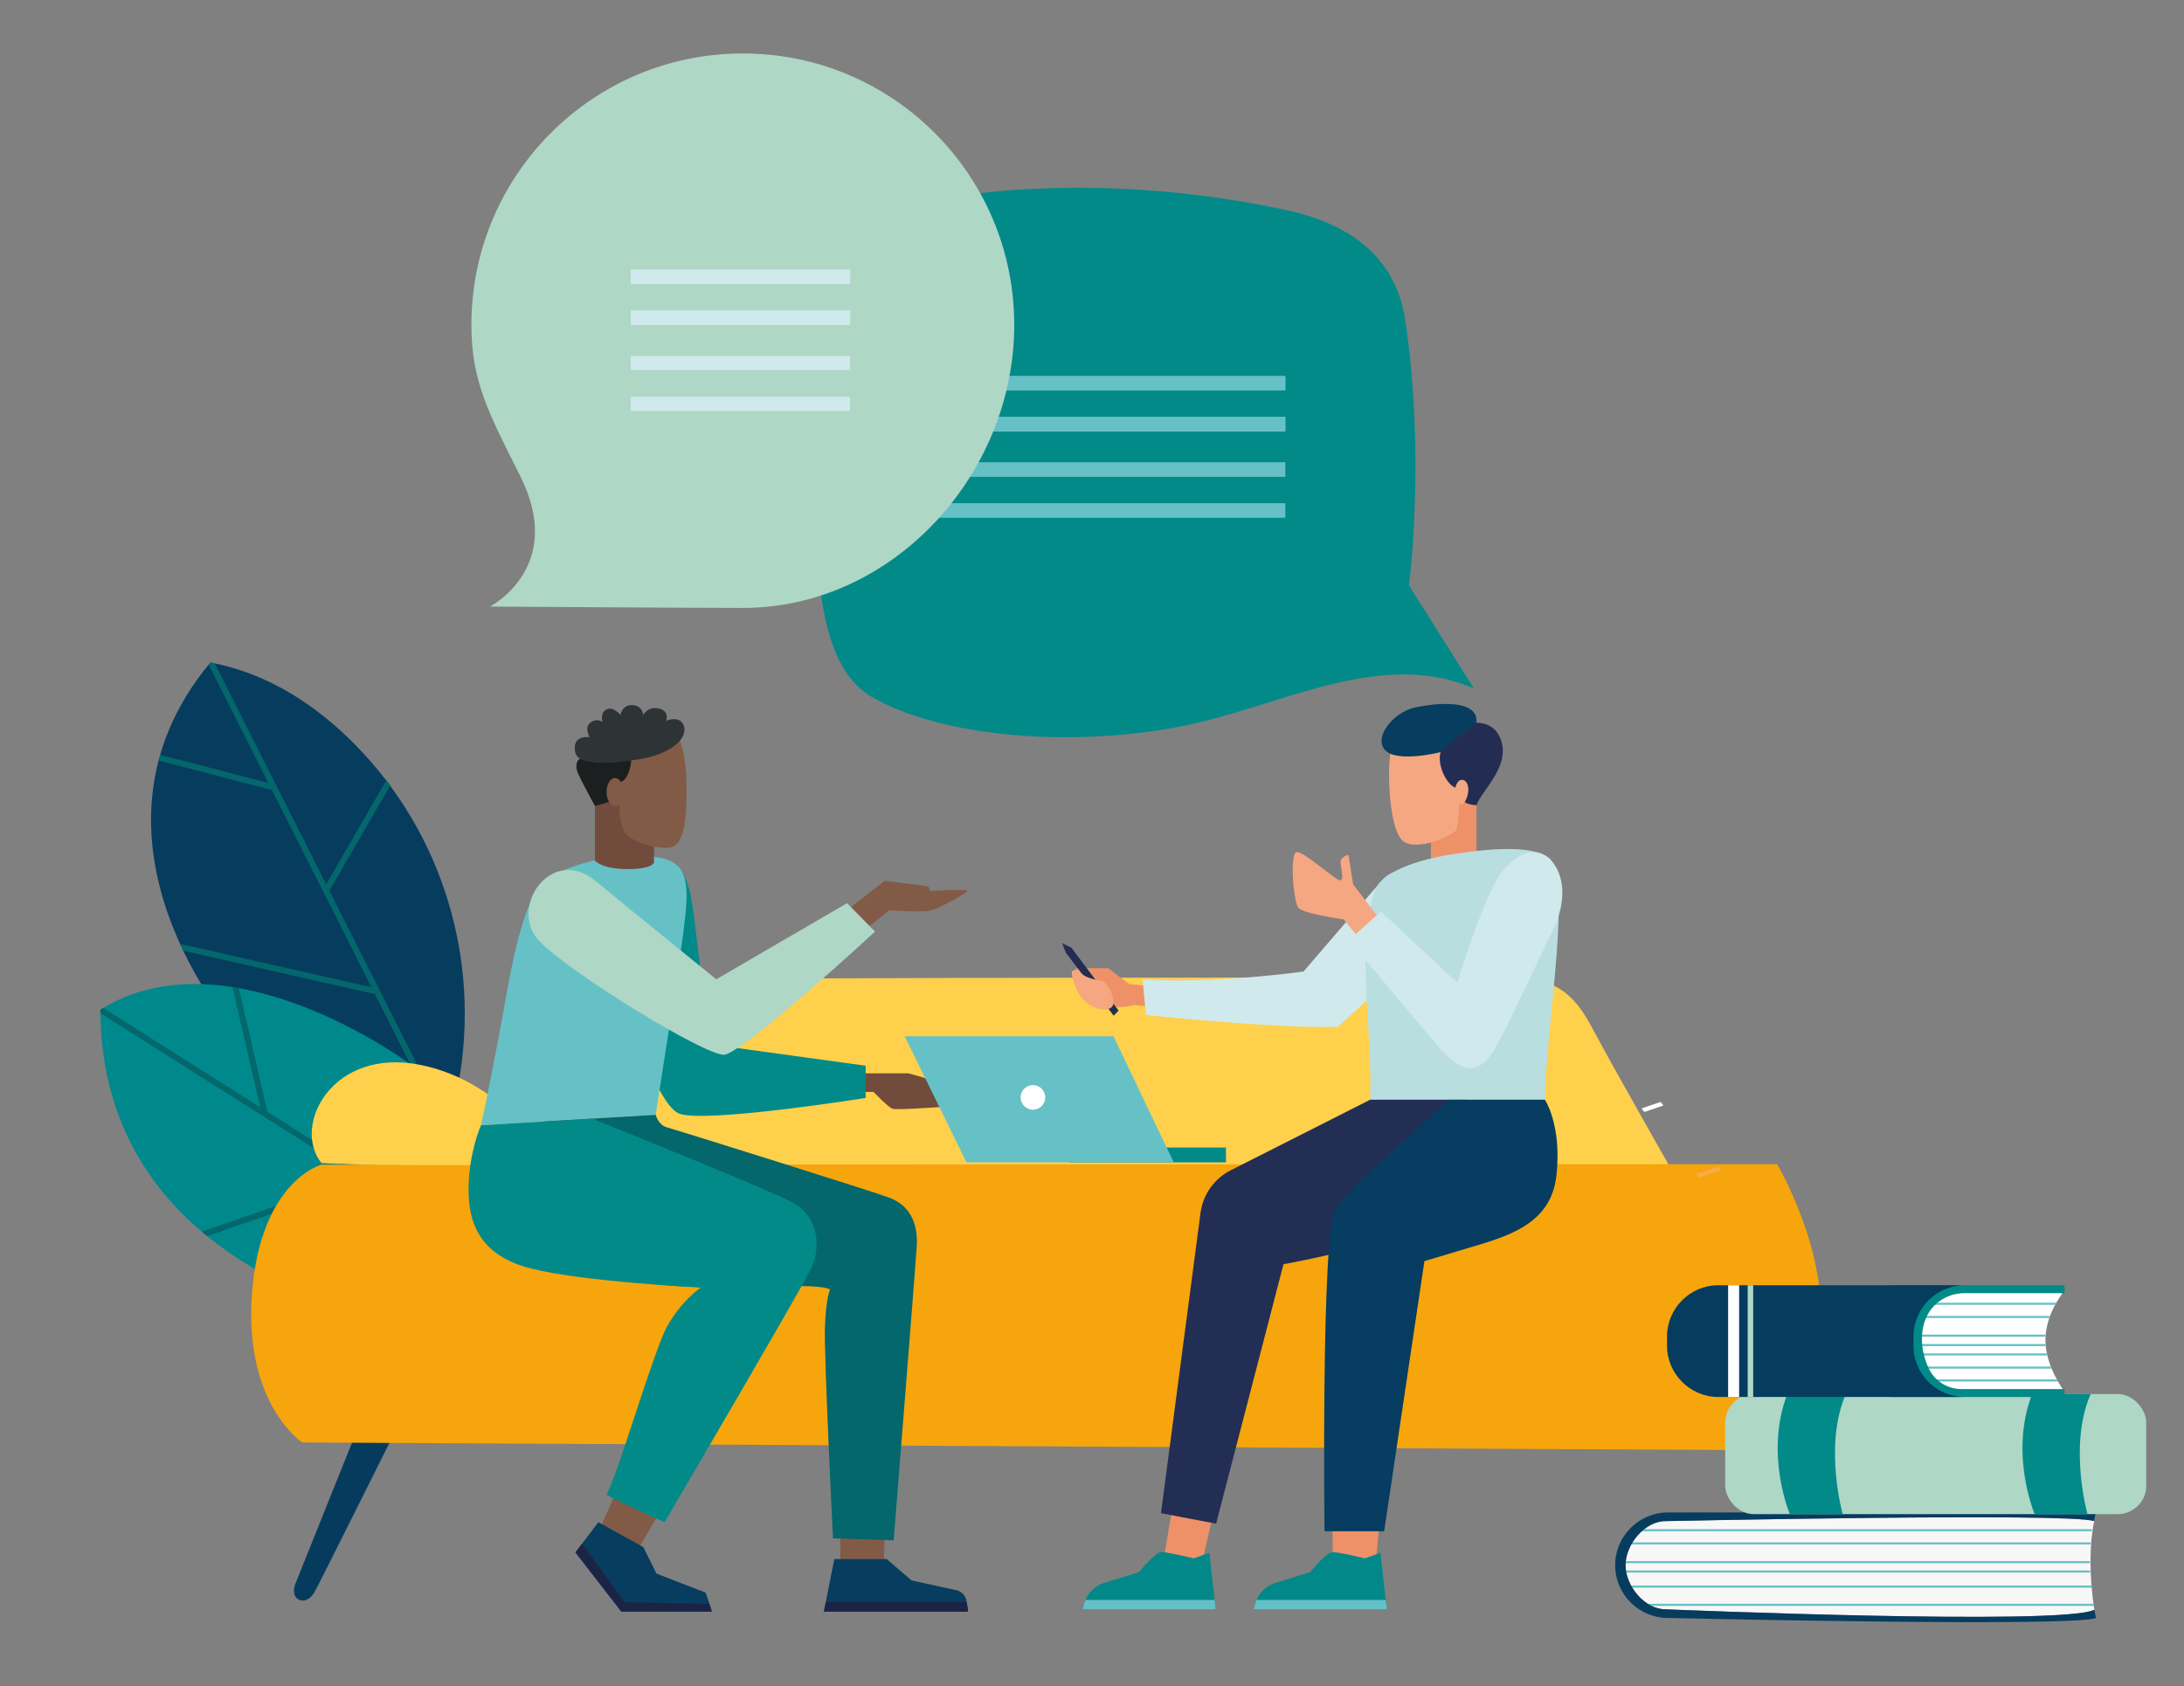 <svg xmlns="http://www.w3.org/2000/svg" xmlns:xlink="http://www.w3.org/1999/xlink" id="_&#xEB;&#xEE;&#xE9;_1" data-name="&#x2014;&#xEB;&#xEE;&#xE9;_1" width="2392.1" height="1846.91" viewBox="0 0 2392.1 1846.91"><rect x="0" y="0" width="2392.1" height="1846.91" fill="#808080" stroke="none"/><defs><clipPath id="clippath"><path d="M2259.61,1521.86s-19.28-25.91-19.28-53.95,18.2-50.59,18.2-50.59v-2h-254.37c-30.93,0-56.23,22.57-56.23,50.15v8.86c0,27.58,25.3,50.15,56.23,50.15h254.37l1.07-.67v-1.97Z" fill="#fff"></path></clipPath></defs><path d="M1614.25,753.89l-6.95-2.69c-95.48-36.96-198.06,17.84-297,40.81-113.57,26.37-267.59,20.07-352.71-27.01-58.09-32.12-67.18-121.4-66.7-301.03.33-120.7-24.15-198.17,90.44-234.09,90.01-28.22,261.44-36.27,428.73.5,64.22,14.12,118.22,48.03,129.04,120.1,22.52,150.14,4.17,290.84,4.17,290.84l70.97,112.56Z" fill="#028a89"></path><g><g><path d="M390.29,817.02c-42.62-43.6-95.69-79.41-159.93-91.32-160.73,193.33,27.64,405.36,27.64,405.36l233.93,113.06,10.51-58.93c23.84-133.61-17.29-271.12-112.16-368.17Z" fill="#063c5e"></path><path d="M423.16,854.54l-65.88,114.1-122.07-241.95c-1.61-.33-3.21-.69-4.84-1-.63.76-1.21,1.52-1.83,2.29l65.38,129.58-118.45-30.83c-.32,1.12-.61,2.23-.92,3.35l-.77,2.97,124.06,32.29,108.96,215.95-209.62-47.48c1.15,2.53,2.31,5.04,3.49,7.5l209.94,47.55,77.37,153.34,3.95,1.91,1.13-6.36-132.27-262.14,66.7-115.52c-1.43-1.86-2.88-3.71-4.34-5.56Z" fill="#03676c"></path></g><g><path d="M449.78,1165.83s-198.75-148.31-339.92-59.92c1.61,340.1,434.33,362.06,434.33,362.06l-94.41-302.14Z" fill="#00898c"></path><path d="M109.87,1105.91c0,1.31.04,2.6.06,3.9l283.83,179.54-172.79,59.7c1.95,1.65,3.92,3.28,5.9,4.88l173.97-60.1,110.86,70.13-3.02-9.65-215.84-136.53-31.23-135.44c-2.32-.42-4.65-.81-6.98-1.17l30.35,131.64-171.96-108.77c-1.05.63-2.1,1.22-3.15,1.88h0Z" fill="#03676c"></path></g></g><g><path d="M604.16,1138.01c38.74-48.97,73.9-60.18,150.61-64.33,76.71-4.14,825.91-2.04,882.87-3.7,56.96-1.66,82.2,10.53,105.71,54.88,23.51,44.34,92.9,166.02,92.9,166.02l-1357.07,13.78s86.24-117.67,124.98-166.65Z" fill="#ffd04c"></path><path d="M426.83,1579.88s-80.69,161.8-82.89,165.04c-2.2,3.23-7.31,9.64-14.6,7.93-7.29-1.71-8.98-10.21-5.93-17.82,3.05-7.6,62.41-155.52,62.41-155.52l41.01.38Z" fill="#053c5d"></path><path d="M330.89,1579.93s-64.47-42.66-54.79-164.64c9.68-121.98,75.93-139.65,75.93-139.65l1594.42-.5s57.14,96.41,46.94,186.16c-10.21,89.75-63.35,127.11-63.35,127.11l-1599.15-8.47Z" fill="#f6a50d"></path><path d="M604.31,1275.11s-46.96-89.2-143.79-108.71c-96.84-19.51-141.05,66.59-108.49,107.5,75.69,4.5,252.28,1.2,252.28,1.2Z" fill="#ffd04c"></path></g><g><path d="M943.73,1175.62h51.01s65.72,15.69,66.7,35.31c-15.69,0-78.96,5.64-84.11,3.43-5.15-2.21-20.6-18.39-20.6-18.39h-13.98l.98-20.35Z" fill="#714b3c"></path><path d="M747.36,955.37s6.81,10.58,10.48,32.65c3.68,22.07,18.88,155.72,18.88,155.72l171.42,23.54v35.31s-178.59,28.45-204.8,16.92c-26.21-11.53-64.86-128.26-64.29-201.09.56-72.83,53.65-80.99,68.31-63.06Z" fill="#028a89"></path><polygon points="674.22 1635.42 653.86 1681.77 694.82 1704.09 739.2 1627.58 674.22 1635.42" fill="#825b46"></polygon><path d="M927.54,997.09l41.44-32.37,47.82,6.13,2.21,5.15s38.01-2.45,40.22-.49c2.21,1.96-29.92,18.88-38.99,21.58-9.07,2.7-46.35,0-46.35,0l-40.95,32.86-5.4-32.86Z" fill="#825b46"></path><path d="M602.55,960.05s32.78-17.85,69.76-20.94c36.97-3.1,61.38-2,72.49,12.2,11.11,14.21,6.74,43.89,4.01,67.39-2.73,23.49-30.6,202.34-30.6,202.34l-191.42,11.47s7.94-34.97,20.94-104.72c11.54-61.95,23.49-148.62,54.82-167.74Z" fill="#66c1c6"></path><polygon points="920.43 1676.38 920.43 1723.58 967.51 1728 971.19 1614.82 920.43 1676.38" fill="#825b46"></polygon><path d="M652.64,965.21c36.13,29.97,131.93,107.41,131.93,107.41l143.21-83.38,30.65,31.14s-144.93,133.9-165.53,134.88c-20.6.98-167.25-88.53-202.07-124.33-34.82-35.8,12.73-106.43,61.8-65.72Z" fill="#aed7c6"></path><path d="M718.21,1221.04s2.77,11.16,11.85,13.61c9.07,2.45,227.9,70.94,244.33,77.31,16.43,6.38,31.88,21.09,29.67,53.95-2.21,32.86-25.26,321.25-25.26,321.25l-66.46-2.21s-9.81-198.88-8.83-230.52c.98-31.63,5.64-42.18,5.64-42.18-34.58-15.2-263.13,28.35-307.76-62.29-38.42-78.02-4.98-121.63-4.98-121.63l121.8-7.3Z" fill="#03676c"></path><path d="M526.79,1232.51s-12.81,28.44-13.55,67.43c-.74,38.99,11.64,74.99,68.23,89.46,56.59,14.47,185.94,20.89,185.94,20.89,0,0-21.33,14.71-36.54,42.18-15.2,27.47-53.46,160.87-66.7,184.9,31.88,16.19,63.76,29.92,63.76,29.92,0,0,148.36-253.08,160.14-277.11,11.77-24.03,8.34-57.63-19.62-72.83-27.96-15.2-220.2-92.13-220.2-92.13l-121.45,7.28Z" fill="#028a89"></path><path d="M655.33,1667.3l49.29,27.22,14.4,29.06s52.79,20.6,53.53,20.6,7.11,21.09,7.11,21.09h-99.07l-50.27-64.86,25.01-33.11Z" fill="#073d5e"></path><path d="M637.54,1690.85l-7.22,9.56,50.27,64.86h99.07s-1.22-4.02-2.65-8.55l-92.75-1.75-46.73-64.12Z" fill="#1c2446"></path><path d="M902.4,1765.27l11.4-57.64h57.38l27.19,23.44,48.99,10.68c5.87,1.28,10.35,6.04,11.27,11.98l1.78,11.53h-158.03Z" fill="#073d5e"></path><polygon points="904.48 1754.79 902.4 1765.27 1060.43 1765.27 1058.81 1754.79 904.48 1754.79" fill="#1c2446"></polygon><path d="M651.65,882.87v59.77s7.12,9.28,35.48,9.28,29.19-7.31,29.19-7.31v-29.02l-40.17-46.84-24.5,14.11Z" fill="#714b3c"></path><path d="M740.63,803.89s11.37,12.35,11.37,61.73-7.64,62.52-20.97,63.1c-13.33.59-42.73-7.25-48.22-19.01-5.49-11.76-4.46-39.36-4.46-39.36l-2-53.34,64.28-13.13Z" fill="#825b46"></path><path d="M670.94,877.19l-19.29,5.68s-14.7-27.04-18.42-35.28c-3.72-8.23-1.76-17.05,4.12-16.66,5.88.39,54.09,1.96,54.09,1.96,0,0-1.76,24.5-15.29,24.3-13.52-.2-5.21,19.99-5.21,19.99Z" fill="#1b1f1f"></path><path d="M635.58,831.12s-7.25-2.74-5.88-14.3c1.37-11.56,16.07-9.41,16.07-9.41,0,0-6.47-10.97,1.37-16.27,7.84-5.29,12.74,0,12.74,0,0,0-3.14-10.58,4.51-14.11,7.64-3.53,15.29,6.08,15.29,6.08,0,0,1.57-11.56,13.13-10.78,11.56.78,11.56,10.78,11.56,10.78,0,0,5.49-9.99,17.44-7.06,11.95,2.94,7.84,13.33,7.84,13.33,0,0,15.48-6.47,19.4,5.88,4.41,13.88-14.7,32.92-57.62,37.63-43.51,6.86-55.85-1.77-55.85-1.77Z" fill="#2e3435"></path><path d="M682.81,867.48c0,8.5-4.12,15.38-9.21,15.38s-9.21-6.89-9.21-15.38,4.12-15.38,9.21-15.38,9.21,6.89,9.21,15.38Z" fill="#825b46"></path></g><g><polygon points="1617.16 881.91 1617.16 935.85 1567.25 944.19 1567.25 903.26 1593.4 859.18 1617.16 881.91" fill="#ee9168"></polygon><path d="M1598.83,865.49s-1.39,40.42-3.92,43.96c-2.53,3.54-36.25,22.11-55.58,13.52-19.33-8.59-20.59-89.31-15.03-104.46,5.56-15.16,65.05-10.61,65.05-10.61,0,0,11.19,27.3,9.47,57.6Z" fill="#f5a781"></path><path d="M1576.85,824.06s-46.36,11.62-59.62-2.27c-13.26-13.89,8.46-41.56,32.59-46.86,24.13-5.31,70.23-9.22,67.2,16.67-16.17,26.91-40.17,32.46-40.17,32.46Z" fill="#073d5e"></path><path d="M1261.3,1080.36l-24.42-2.49-23.17-17.41h-35.38s-3.49,8.19,13.7,12.18c17.19,3.99,23.92,31.33,35.38,30.49,11.46-.84,14.45-2.34,14.45-2.34l108.5,9.77-89.07-30.2Z" fill="#ee9168"></path><path d="M1641.27,804.61c17.42,31.6-18.32,60.38-24.11,77.31-7.68-.23-19.98-2.61-20.48-18.4-11.62-1.52-23.12-25.6-18.82-39.72,12.75-12.52,39.16-32.19,39.16-32.19,0,0,16.67-.74,24.25,13.01Z" fill="#232d53"></path><path d="M1513.2,964.78l-85.48,99.34s-96.92,13.75-176.14,8.52c1.49,19.43,3.74,39.12,3.74,39.12,0,0,138.77,14.95,210.03,12.96,63.78-57.3,98.91-91.68,118.09-130.55,19.18-38.87-45.85-57.72-70.24-29.37Z" fill="#d0e9ec"></path><path d="M1608.23,865.22c0,7.5-4.56,16.1-7.29,16.1s-7.42-6.08-7.42-13.58,3.32-13.58,7.42-13.58,7.29,3.56,7.29,11.07Z" fill="#f5a781"></path><path d="M1505.21,976.96c7.34-22.02,46.44-35.34,87.82-41.67,39.48-6.04,86.05-9.76,103.71,4.67,25.6,20.93-2.8,179.55-4.67,264.57-39.56,1.5-185.8.18-191.34,0,2.8-72.59-15.51-167.59,4.48-227.57Z" fill="#b8dee0"></path><polygon points="1225.89 1103.12 1201.79 1103.12 1205.35 1098.4 1232.18 1090.54 1225.89 1103.12" fill="#ee9168"></polygon><polygon points="1167.32 1043.4 1219.79 1112.49 1225.16 1106.88 1173.42 1037.97 1163.4 1033.12 1167.32 1043.4" fill="#232d53"></polygon><path d="M1181.88,1062.67s-7.33-1.36-7.96,1.89c-.63,3.25,3.88,25.36,17.71,34.79,13.83,9.43,28.4,8.07,27.98-1.68-.42-9.74-6.71-19.91-10.37-22.11-3.67-2.2-23.16-3.14-27.35-12.89Z" fill="#f5a781"></path><path d="M1513.8,1010.22l-31.77-41.67-5.05-32.33s-8.78,2.47-8.78,7.96,4.48,18.76,0,20.07c-4.48,1.31-41.11-33.21-48.4-30.81-7.29,2.4-3.18,54.72,2.43,61.08,5.61,6.35,49.52,12.52,49.52,12.52l97.35,119.03-55.31-115.85Z" fill="#f5a781"></path><path d="M1477.74,1029.7l34.76-31.44,83.47,78.11s30.7-99.59,49.95-122.77c19.25-23.17,40.37-26.1,53.91-10.15,13.54,15.94,16.35,43.97,1.02,75.36-15.32,31.39-46.9,100.16-61.85,126.88-14.95,26.72-32.14,35.5-59.79,4.67-27.65-30.83-101.46-120.66-101.46-120.66Z" fill="#d0e9ec"></path><g><polygon points="1459.65 1673.54 1459.65 1710.12 1497.18 1714.45 1507.44 1705.79 1512.63 1648.49 1459.65 1673.54" fill="#ee9168"></polygon><polygon points="1286.93 1634.43 1274.26 1709.64 1315.32 1717.02 1336.65 1624.49 1286.93 1634.43" fill="#ee9168"></polygon><path d="M1605.18,1204.54h-104.45l-152.79,77.34c-18.05,9.13-30.41,26.6-33.04,46.65l-43.31,328.9,60.4,11.48,73.81-284.24s133.79-23.17,192.09-60.17,7.29-119.96,7.29-119.96Z" fill="#232e54"></path><path d="M1586.93,1204.54h105.14s18.69,27.65,12.71,82.59c-5.98,54.94-54.56,67.27-99.6,80.72l-45.03,13.45-44.1,295.93h-65.34s-3.8-328.44,11.89-352.73c15.7-24.29,124.33-119.96,124.33-119.96Z" fill="#063d60"></path><path d="M1373.05,1762.74l2.12-7.15c3.08-10.38,11.14-18.53,21.48-21.74l38.3-11.87s17.64-21.97,24.7-21.97,35.28,6.87,35.28,6.87l17-6.07,7.06,61.92h-145.94Z" fill="#038889"></path><path d="M1376.3,1752.46c-.42,1.02-.81,2.06-1.12,3.14l-2.12,7.15h145.94l-1.17-10.28h-141.52Z" fill="#64c1c7"></path><path d="M1185.62,1762.74l2.12-7.15c3.08-10.38,11.14-18.53,21.48-21.74l38.3-11.87s17.64-21.97,24.7-21.97,35.28,6.87,35.28,6.87l17-6.07,7.06,61.92h-145.94Z" fill="#038889"></path><path d="M1188.86,1752.46c-.42,1.02-.81,2.06-1.12,3.14l-2.12,7.15h145.94l-1.17-10.28h-141.52Z" fill="#64c1c7"></path></g></g><g><g><path d="M2293.72,1666.11c-25.49-9.48-469.54,0-469.54,0-22.8,0-43.73,25.49-43.73,48.29s20.93,48.29,43.73,48.29c0,0,434.17,18.24,469.76.52-6.08-38.74-5.2-73.83-.22-97.1Z" fill="#f8f7f7"></path><rect x="1790.14" y="1674.95" width="500.95" height="2.28" fill="#65c1c4"></rect><path d="M2290.31,1689.38h-508.46v2.28h507.93c.14-.78.33-1.53.53-2.28Z" fill="#65c1c4"></path><rect x="1775.45" y="1709.89" width="513.74" height="2.28" fill="#65c1c4"></rect><rect x="1775.45" y="1720.15" width="513.74" height="2.28" fill="#65c1c4"></rect><path d="M2290.62,1736.67h-510.3v2.28h510.63c-.14-.76-.25-1.52-.33-2.28Z" fill="#65c1c4"></path><path d="M2293.13,1756.62h-499.36c.51.74.98,1.5,1.43,2.28h498.39c-.19-.76-.33-1.52-.46-2.28Z" fill="#65c1c4"></path><path d="M1824.18,1762.69c-22.8,0-43.73-25.49-43.73-48.29s20.93-48.29,43.73-48.29c0,0,442.29-9.44,469.37-.06,1.14-5.94,2.03-9.42,2.03-9.42h-468.76c-31.77,0-57.77,25.99-57.77,57.77h0c0,31.77,25.99,57.77,57.77,57.77,0,0,445.96,10.29,468.76,0,0-.87-.73-4.07-1.7-8.93-36.01,17.67-469.69-.55-469.69-.55Z" fill="#063c5e"></path></g><g><rect x="1889.59" y="1526.93" width="461.14" height="131.51" rx="31.09" ry="31.09" fill="#aed7c6"></rect><path d="M1957.6,1526.93c-25.26,65.75,2.81,131.51,2.81,131.51h57.86s-21.16-75.15,3.45-131.51h-64.12Z" fill="#028a89"></path><path d="M2225.73,1526.93c-25.26,65.75,2.81,131.51,2.81,131.51h57.86s-21.16-75.15,3.45-131.51h-64.12Z" fill="#028a89"></path></g><g><g><path d="M2259.61,1521.86s-19.28-25.91-19.28-53.95,18.2-50.59,18.2-50.59v-2h-254.37c-30.93,0-56.23,22.57-56.23,50.15v8.86c0,27.58,25.3,50.15,56.23,50.15h254.37l1.07-.67v-1.97Z" fill="#fff"></path><g clip-path="url(#clippath)"><g><rect x="2018.09" y="1426.93" width="500.95" height="2.28" fill="#65c1c4"></rect><path d="M2518.25,1441.36h-508.46v2.28h507.93c.14-.78.33-1.53.53-2.28Z" fill="#65c1c4"></path><rect x="2003.4" y="1461.88" width="513.74" height="2.28" fill="#65c1c4"></rect><rect x="2003.4" y="1472.13" width="513.74" height="2.28" fill="#65c1c4"></rect><rect x="2020.89" y="1482.39" width="500.95" height="2.28" fill="#65c1c4"></rect><path d="M2521.05,1496.82h-508.46v2.28h507.93c.14-.78.33-1.53.53-2.28Z" fill="#65c1c4"></path><rect x="2006.2" y="1510.91" width="513.74" height="2.28" fill="#65c1c4"></rect><rect x="2006.2" y="1527.59" width="513.74" height="2.28" fill="#65c1c4"></rect></g></g></g><path d="M2151.59,1416.42h109.63v-8.67h-191.18v8.67h31.39c-3.29,26.6-10.95,54.95-19.46,79.9-.42,2.91-.91,5.8-1.22,8.74-.18,1.76-.29,3.52-.38,5.28,4.35,3.35,8.15,7.1,11.41,11.15h-21.73v8.67h191.18v-8.67h-112.74c-15.11,0-29.12-8.5-35.76-22.23-5.35-11.07-8.11-23.41-7.66-35.21.26-6.95,1.66-13.39,3.97-19.28,6.84-17.39,24.04-28.34,42.55-28.34Z" fill="#028a89"></path><path d="M2095.75,1473.91v-9.94c0-30.93,25.3-56.23,56.23-56.23h-269.9c-30.93,0-56.23,25.3-56.23,56.23v9.94c0,30.93,25.3,56.23,56.23,56.23h269.9c-30.93,0-56.23-25.3-56.23-56.23Z" fill="#063c5e"></path><rect x="1892.79" y="1407.75" width="12.05" height="122.39" fill="#fff"></rect><rect x="1914.21" y="1407.75" width="6.02" height="122.39" fill="#afd8c8"></rect></g></g><rect x="1171.35" y="1256.89" width="171.43" height="16.24" fill="#028a89"></rect><polygon points="1219.62 1135.07 990.86 1135.07 1058.54 1273.13 1285.58 1273.13 1219.62 1135.07" fill="#66c1c6"></polygon><circle cx="1131.36" cy="1201.98" r="13.49" transform="translate(-412.08 1787.25) rotate(-67.5)" fill="#fff"></circle><g><polygon points="1821.94 1210.85 1801 1217.95 1797.95 1214.04 1818.9 1206.95 1821.94 1210.85" fill="#fff"></polygon><polygon points="1885.1 1281.75 1860.89 1289.95 1857.85 1286.04 1882.06 1277.84 1885.1 1281.75" fill="#f8ab49"></polygon></g><g><rect x="1026.29" y="412.12" width="381.38" height="15.51" fill="#66c1c6"></rect><rect x="1026.29" y="456.91" width="381.38" height="15.51" fill="#66c1c6"></rect><rect x="1026.29" y="412.12" width="381.38" height="15.51" fill="#66c1c6"></rect><rect x="1026.29" y="456.91" width="381.38" height="15.51" fill="#66c1c6"></rect><rect x="1026.29" y="506.58" width="381.38" height="15.51" fill="#66c1c6"></rect><rect x="1026.29" y="551.37" width="381.38" height="15.51" fill="#66c1c6"></rect></g><g><rect x="1026.29" y="412.12" width="381.38" height="15.51" fill="#66c1c6"></rect><rect x="1026.29" y="456.91" width="381.38" height="15.51" fill="#66c1c6"></rect><rect x="1026.29" y="412.12" width="381.38" height="15.51" fill="#66c1c6"></rect><rect x="1026.29" y="456.91" width="381.38" height="15.51" fill="#66c1c6"></rect><rect x="1026.29" y="506.58" width="381.38" height="15.51" fill="#66c1c6"></rect><rect x="1026.29" y="551.37" width="381.38" height="15.51" fill="#66c1c6"></rect></g><path d="M813.59,58.54c-164.18,0-297.28,133.1-297.28,297.28,0,61.12,18.39,95.93,53.28,165.16,50.77,100.76-33,143.4-33,143.4,0,0,219.61,1.51,277,1.51,164.18,0,297.28-145.89,297.28-310.07S977.77,58.54,813.59,58.54Z" fill="#aed7c6"></path><g><rect x="690.85" y="295.32" width="240.31" height="15.51" fill="#d0e9ec"></rect><rect x="690.85" y="340.11" width="240.31" height="15.51" fill="#d0e9ec"></rect><rect x="690.85" y="295.32" width="240.31" height="15.51" fill="#d0e9ec"></rect><rect x="690.85" y="340.11" width="240.31" height="15.51" fill="#d0e9ec"></rect><rect x="690.85" y="389.78" width="240.31" height="15.51" fill="#d0e9ec"></rect><rect x="690.85" y="434.57" width="240.31" height="15.51" fill="#d0e9ec"></rect></g></svg>